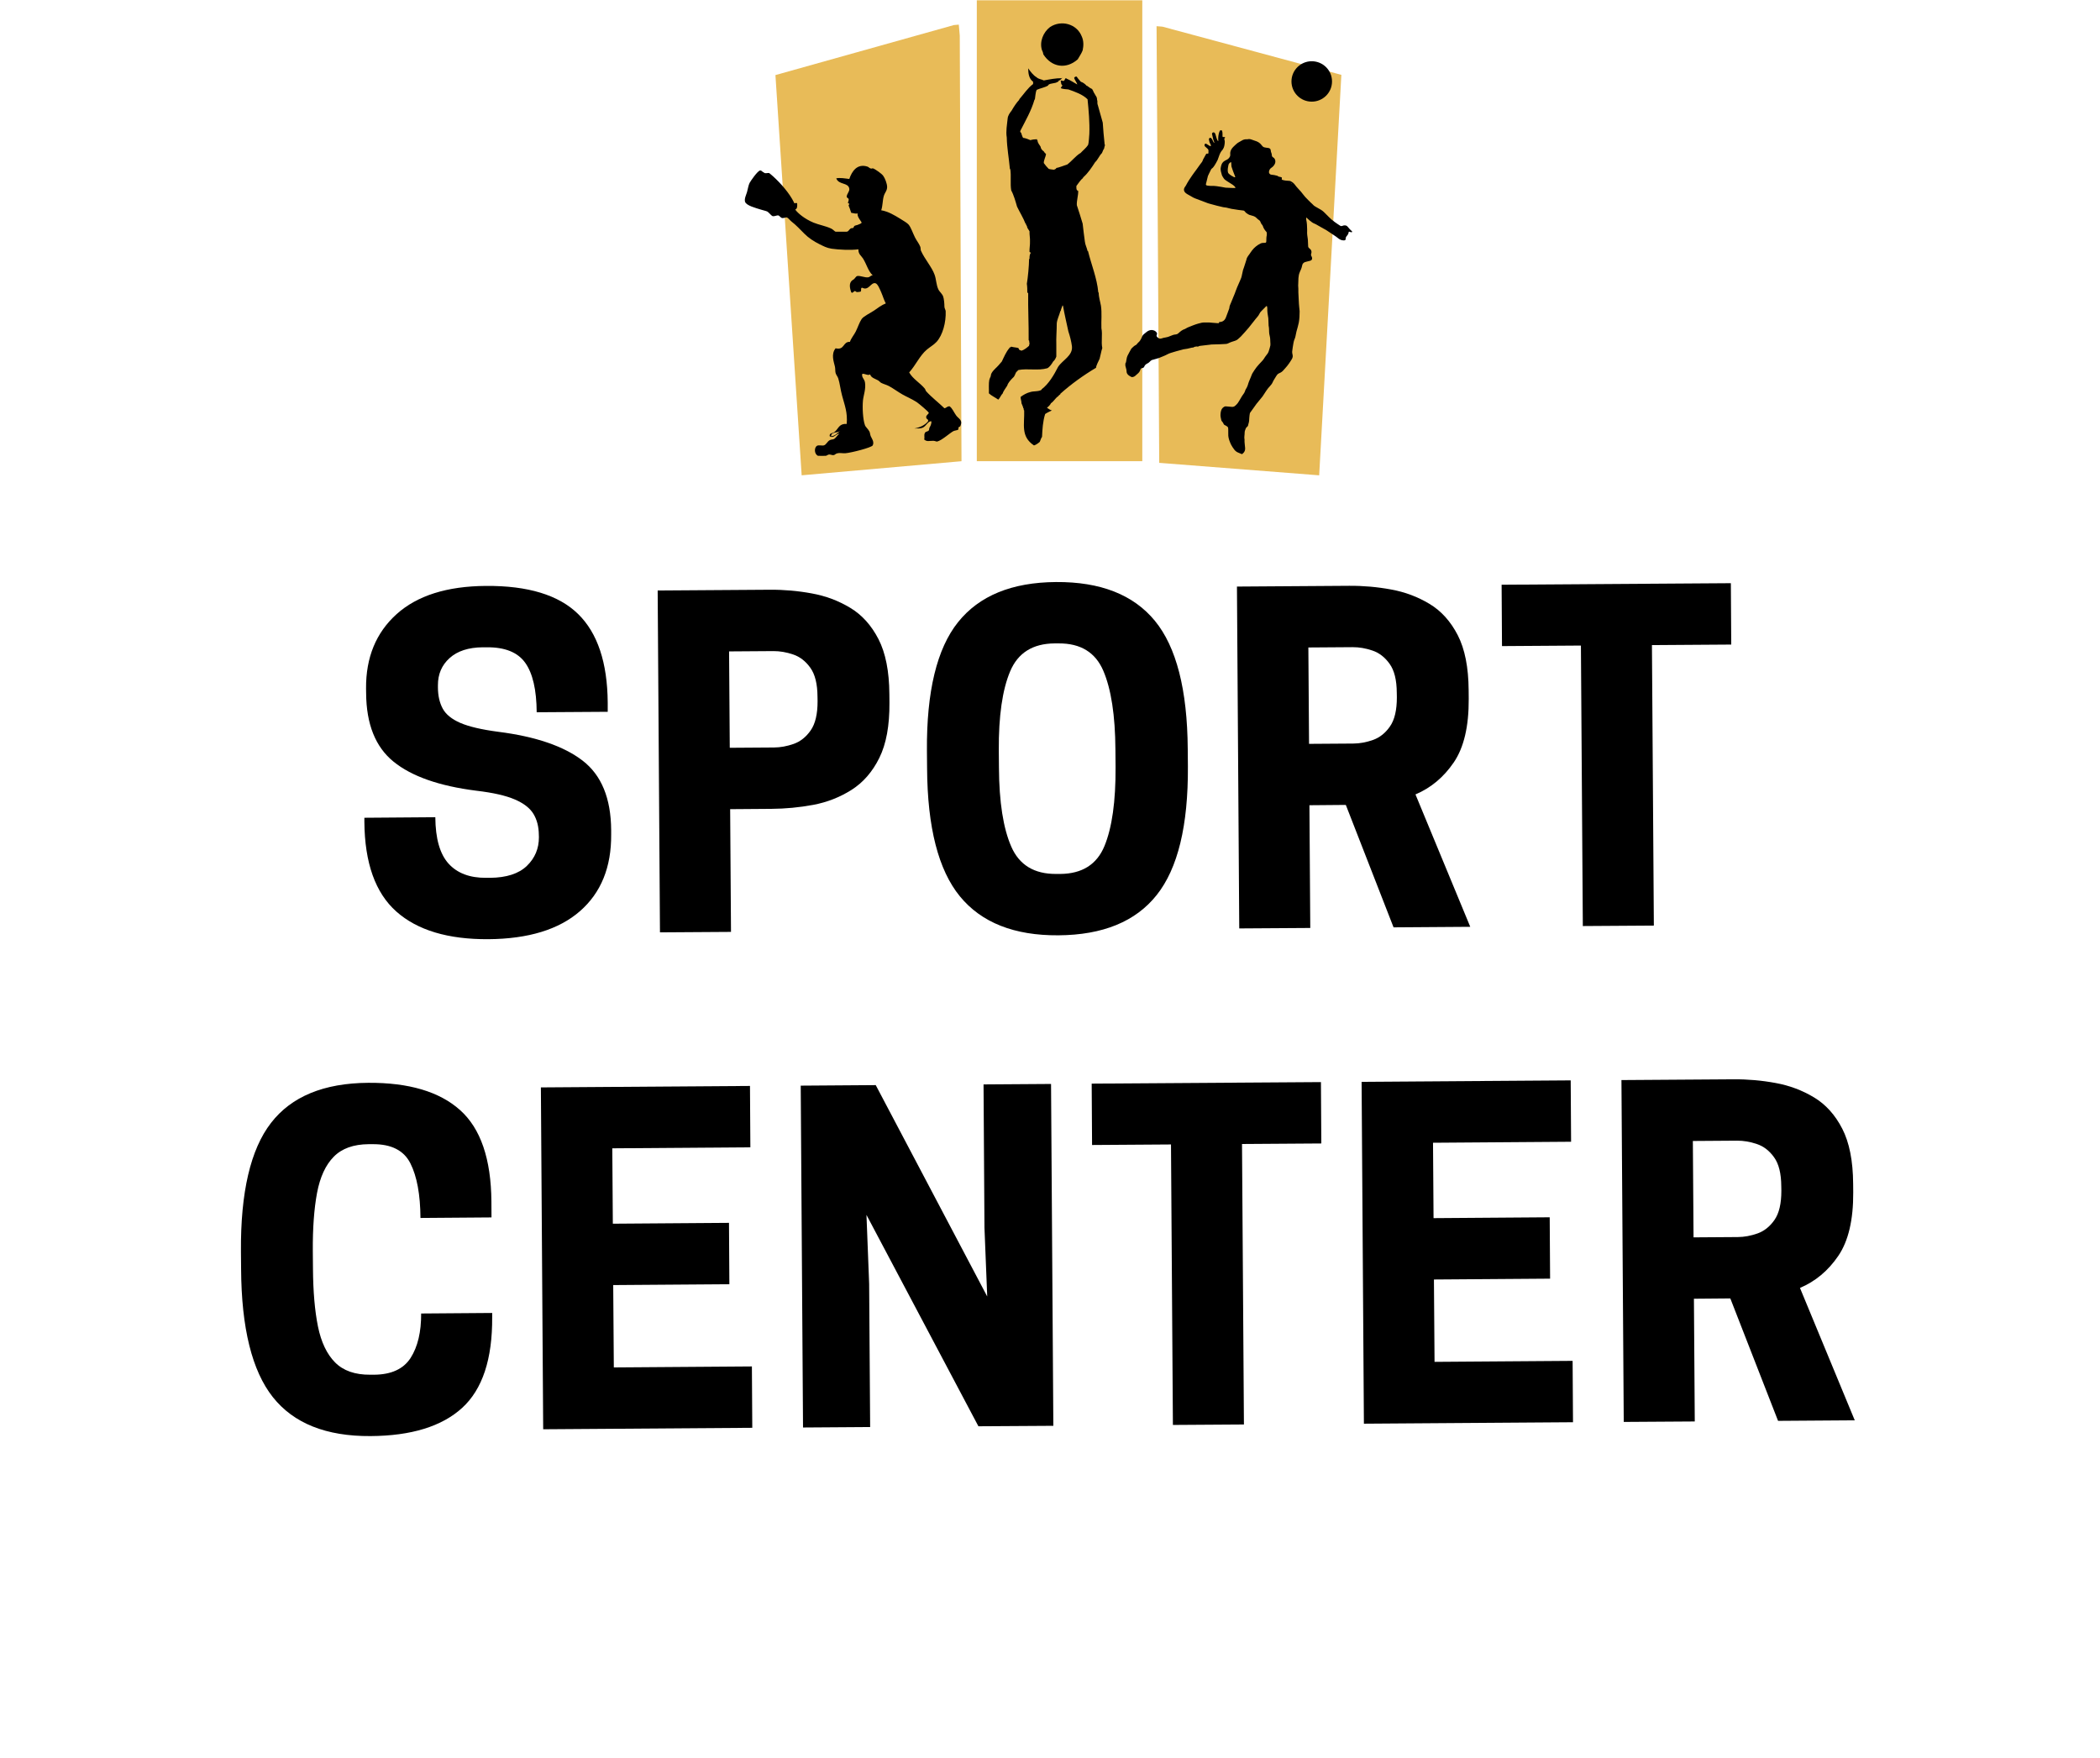 <?xml version="1.0" encoding="UTF-8"?>
<svg xmlns="http://www.w3.org/2000/svg" xmlns:xlink="http://www.w3.org/1999/xlink" width="571" zoomAndPan="magnify" viewBox="0 0 428.25 358.5" height="478" preserveAspectRatio="xMidYMid meet" version="1.0">
  <defs>
    <g></g>
    <clipPath id="5a7de3cc92">
      <path d="M 235 5 L 274 5 L 274 97 L 235 97 Z M 235 5 " clip-rule="nonzero"></path>
    </clipPath>
    <clipPath id="64d4dad0ec">
      <path d="M 228.941 93.812 L 235.863 4.988 L 276.172 8.133 L 269.246 96.957 Z M 228.941 93.812 " clip-rule="nonzero"></path>
    </clipPath>
    <clipPath id="696d8b6273">
      <path d="M 226.762 121.781 L 235.836 5.34 L 276.145 8.48 L 267.066 124.922 Z M 226.762 121.781 " clip-rule="nonzero"></path>
    </clipPath>
    <clipPath id="6693f9e71c">
      <path d="M 199.199 0.062 L 232.945 0.062 L 232.945 94.09 L 199.199 94.09 Z M 199.199 0.062 " clip-rule="nonzero"></path>
    </clipPath>
    <clipPath id="b389bfebf8">
      <path d="M 0.199 0.062 L 33.945 0.062 L 33.945 94.09 L 0.199 94.09 Z M 0.199 0.062 " clip-rule="nonzero"></path>
    </clipPath>
    <clipPath id="0cf2385efe">
      <rect x="0" width="34" y="0" height="95"></rect>
    </clipPath>
    <clipPath id="1c63a7beb2">
      <path d="M 229.492 26.445 L 275.773 26.445 L 275.773 92.598 L 229.492 92.598 Z M 229.492 26.445 " clip-rule="nonzero"></path>
    </clipPath>
    <clipPath id="8456fd6303">
      <path d="M 263 12.488 L 272 12.488 L 272 21 L 263 21 Z M 263 12.488 " clip-rule="nonzero"></path>
    </clipPath>
    <clipPath id="74bf5724ba">
      <path d="M 201.465 13 L 225.422 13 L 225.422 90.891 L 201.465 90.891 Z M 201.465 13 " clip-rule="nonzero"></path>
    </clipPath>
    <clipPath id="da5b196144">
      <path d="M 212 4.043 L 221 4.043 L 221 14 L 212 14 Z M 212 4.043 " clip-rule="nonzero"></path>
    </clipPath>
    <clipPath id="668c99c37e">
      <path d="M 155 4 L 204 4 L 204 97 L 155 97 Z M 155 4 " clip-rule="nonzero"></path>
    </clipPath>
    <clipPath id="e80707e7a9">
      <path d="M 163.047 96.973 L 155.223 8.223 L 195.496 4.672 L 203.32 93.422 Z M 163.047 96.973 " clip-rule="nonzero"></path>
    </clipPath>
    <clipPath id="f0b409738d">
      <path d="M 3 1 L 42 1 L 42 93 L 3 93 Z M 3 1 " clip-rule="nonzero"></path>
    </clipPath>
    <clipPath id="d03f6a1369">
      <path d="M 8.047 92.973 L 0.223 4.223 L 40.496 0.672 L 48.32 89.422 Z M 8.047 92.973 " clip-rule="nonzero"></path>
    </clipPath>
    <clipPath id="4cfe0c0dc8">
      <path d="M 50.992 117.348 L 40.738 1.004 L 0.465 4.555 L 10.719 120.898 Z M 50.992 117.348 " clip-rule="nonzero"></path>
    </clipPath>
    <clipPath id="0d97dfa705">
      <rect x="0" width="49" y="0" height="93"></rect>
    </clipPath>
    <clipPath id="1f7b58afb9">
      <path d="M 151 33.277 L 197 33.277 L 197 93 L 151 93 Z M 151 33.277 " clip-rule="nonzero"></path>
    </clipPath>
    <clipPath id="b98baf7d50">
      <rect x="0" width="343" y="0" height="200"></rect>
    </clipPath>
  </defs>
  <g clip-path="url(#5a7de3cc92)">
    <g clip-path="url(#64d4dad0ec)">
      <g clip-path="url(#696d8b6273)">
        <path fill="#e8bb58" d="M 236.57 122.531 L 235.855 5.113 L 273.543 15.266 L 267.91 116.949 Z M 236.57 122.531 " fill-opacity="1" fill-rule="nonzero"></path>
      </g>
    </g>
  </g>
  <g clip-path="url(#6693f9e71c)">
    <g transform="matrix(1, 0, 0, 1, 199, 0)">
      <g clip-path="url(#0cf2385efe)">
        <g clip-path="url(#b389bfebf8)">
          <path fill="#e8bb58" d="M 0.199 0.062 L 33.945 0.062 L 33.945 94.055 L 0.199 94.055 Z M 0.199 0.062 " fill-opacity="1" fill-rule="nonzero"></path>
        </g>
      </g>
    </g>
  </g>
  <g clip-path="url(#1c63a7beb2)">
    <path fill="#000000" d="M 275.457 46.938 C 275.359 46.852 275.266 46.75 275.176 46.648 C 275.059 46.52 274.938 46.383 274.832 46.242 C 274.617 45.957 274.32 45.934 274.004 45.98 C 273.906 45.996 273.809 46.043 273.715 46.078 C 273.57 46.133 273.434 46.121 273.301 46.035 C 272.496 45.512 271.695 44.98 271.023 44.285 C 270.672 43.918 270.312 43.555 269.941 43.207 C 269.77 43.047 269.574 42.902 269.375 42.781 C 268.996 42.551 268.609 42.336 268.223 42.121 C 268.035 42.016 267.871 41.891 267.734 41.723 C 267.629 41.594 267.484 41.492 267.363 41.375 C 266.961 40.973 266.543 40.586 266.164 40.164 C 265.855 39.824 265.602 39.441 265.305 39.094 C 264.902 38.621 264.445 38.203 264.086 37.695 C 263.859 37.371 263.547 37.133 263.195 36.953 C 263.109 36.906 263 36.887 262.902 36.883 C 262.434 36.871 261.973 36.82 261.52 36.691 C 261.414 36.66 261.367 36.602 261.387 36.484 C 261.438 36.176 261.434 36.176 261.133 36.102 C 261.078 36.086 261.02 36.07 260.961 36.062 C 260.824 36.043 260.695 36.02 260.59 35.91 C 260.547 35.867 260.473 35.848 260.406 35.832 C 260.039 35.738 259.668 35.645 259.281 35.629 C 259.004 35.621 258.75 35.344 258.777 35.066 C 258.812 34.711 258.965 34.406 259.27 34.215 C 259.586 34.02 259.801 33.758 259.969 33.43 C 260.172 33.023 260.129 32.375 259.621 32.09 C 259.426 31.98 259.363 31.82 259.359 31.605 C 259.359 31.465 259.324 31.316 259.266 31.188 C 259.203 31.047 259.164 30.91 259.152 30.754 C 259.129 30.383 258.992 30.238 258.637 30.172 C 258.535 30.152 258.434 30.152 258.332 30.137 C 258.148 30.105 257.961 30.086 257.781 30.035 C 257.684 30.008 257.586 29.938 257.508 29.867 C 257.414 29.785 257.336 29.68 257.258 29.578 C 256.914 29.113 256.438 28.852 255.895 28.699 C 255.746 28.656 255.602 28.602 255.461 28.547 C 255.133 28.426 254.809 28.293 254.445 28.395 C 254.375 28.418 254.293 28.41 254.219 28.406 C 253.836 28.375 253.5 28.5 253.18 28.699 C 253.012 28.801 252.84 28.891 252.672 28.988 C 252.539 29.066 252.402 29.137 252.289 29.234 C 252.008 29.48 251.723 29.727 251.465 29.996 C 251.09 30.387 250.836 30.84 250.883 31.41 C 250.891 31.496 250.891 31.582 250.883 31.664 C 250.879 31.73 250.871 31.805 250.844 31.863 C 250.711 32.164 250.508 32.41 250.207 32.562 C 250.07 32.633 249.926 32.691 249.797 32.77 C 249.676 32.844 249.555 32.926 249.449 33.023 C 249.125 33.336 249.031 33.75 248.949 34.168 C 248.844 34.703 249.047 35.191 249.172 35.688 C 249.219 35.883 249.375 36.055 249.469 36.242 C 249.574 36.449 249.723 36.605 249.91 36.727 C 249.996 36.781 250.078 36.848 250.16 36.902 C 250.578 37.168 250.996 37.426 251.406 37.699 C 251.633 37.848 251.824 38.035 251.969 38.289 C 251.91 38.312 251.883 38.332 251.852 38.332 C 251.656 38.332 251.461 38.34 251.27 38.332 C 250.836 38.316 250.402 38.297 249.973 38.277 C 249.922 38.273 249.871 38.266 249.82 38.254 C 249.543 38.203 249.27 38.145 248.992 38.102 C 248.379 38.012 247.77 37.887 247.145 37.918 C 246.863 37.934 246.586 37.887 246.305 37.867 C 246.246 37.859 246.188 37.844 246.129 37.828 C 245.977 37.777 245.875 37.727 245.93 37.512 C 246.066 36.965 246.199 36.414 246.336 35.867 C 246.348 35.828 246.379 35.793 246.398 35.754 C 246.434 35.68 246.461 35.598 246.5 35.523 C 246.664 35.188 246.824 34.852 246.992 34.523 C 247.023 34.465 247.078 34.414 247.133 34.375 C 247.391 34.195 247.551 33.926 247.719 33.68 C 247.941 33.352 248.109 32.988 248.301 32.641 C 248.32 32.602 248.332 32.559 248.348 32.52 C 248.445 32.242 248.535 31.961 248.645 31.688 C 248.801 31.281 248.98 30.887 249.293 30.574 C 249.336 30.531 249.355 30.473 249.391 30.426 C 249.66 30.031 249.715 29.574 249.758 29.117 C 249.777 28.926 249.766 28.723 249.715 28.539 C 249.645 28.281 249.621 28.289 249.824 28.102 C 249.832 28.094 249.832 28.07 249.836 28.035 C 249.711 27.867 249.508 27.996 249.332 27.934 C 249.281 27.75 249.301 27.555 249.309 27.363 C 249.32 27.082 249.277 26.82 249.152 26.574 C 249.051 26.574 248.949 26.574 248.844 26.574 C 248.781 26.68 248.688 26.781 248.652 26.898 C 248.473 27.461 248.387 28.039 248.441 28.629 C 248.445 28.672 248.438 28.719 248.434 28.766 C 248.418 28.77 248.402 28.773 248.383 28.781 C 248.34 28.703 248.293 28.633 248.254 28.555 C 248.059 28.191 248.004 27.781 247.867 27.398 C 247.836 27.305 247.797 27.207 247.734 27.129 C 247.645 27.02 247.52 26.961 247.371 27.012 C 247.234 27.059 247.141 27.191 247.172 27.359 C 247.242 27.734 247.328 28.102 247.426 28.469 C 247.477 28.66 247.562 28.836 247.625 29.02 C 247.641 29.059 247.633 29.105 247.637 29.148 C 247.555 29.105 247.504 29.051 247.469 28.984 C 247.375 28.805 247.293 28.617 247.191 28.441 C 247.137 28.34 247.066 28.238 246.977 28.164 C 246.824 28.039 246.641 28.098 246.562 28.281 C 246.535 28.348 246.523 28.434 246.539 28.5 C 246.602 28.801 246.66 29.102 246.828 29.367 C 246.879 29.449 246.922 29.551 246.938 29.648 C 246.957 29.777 246.863 29.848 246.746 29.785 C 246.555 29.68 246.367 29.559 246.184 29.445 C 246.125 29.41 246.07 29.363 246.008 29.336 C 245.824 29.246 245.672 29.328 245.637 29.531 C 245.613 29.664 245.648 29.781 245.75 29.875 C 245.934 30.043 246.113 30.207 246.297 30.371 C 246.406 30.469 246.453 30.586 246.441 30.734 C 246.43 30.859 246.434 30.988 246.438 31.113 C 246.445 31.309 246.41 31.352 246.207 31.336 C 246.094 31.324 246.004 31.332 245.945 31.441 C 245.746 31.805 245.539 32.168 245.34 32.531 C 245.309 32.59 245.297 32.656 245.273 32.719 C 245.234 32.812 245.203 32.91 245.148 32.992 C 245.012 33.188 244.859 33.367 244.719 33.559 C 244.457 33.926 244.199 34.293 243.934 34.656 C 243.797 34.852 243.648 35.035 243.508 35.227 C 243.363 35.426 243.223 35.625 243.082 35.828 C 242.887 36.113 242.688 36.398 242.504 36.691 C 242.301 37.016 242.098 37.336 241.926 37.676 C 241.852 37.82 241.777 37.953 241.676 38.082 C 241.367 38.488 241.348 38.922 241.723 39.297 C 241.859 39.43 242.031 39.539 242.195 39.637 C 242.578 39.863 242.961 40.078 243.348 40.293 C 243.449 40.352 243.559 40.398 243.672 40.441 C 244.402 40.719 245.133 40.992 245.867 41.27 C 246.074 41.348 246.277 41.438 246.488 41.496 C 247.051 41.656 247.617 41.809 248.188 41.957 C 248.605 42.066 249.027 42.168 249.449 42.254 C 249.668 42.301 249.891 42.297 250.105 42.344 C 250.445 42.414 250.781 42.527 251.121 42.59 C 251.594 42.68 252.074 42.746 252.555 42.812 C 252.883 42.859 253.211 42.887 253.539 42.934 C 253.703 42.953 253.82 43.043 253.906 43.184 C 253.953 43.262 254.016 43.336 254.086 43.391 C 254.227 43.5 254.375 43.602 254.527 43.695 C 254.633 43.758 254.746 43.816 254.863 43.852 C 255.113 43.93 255.375 43.984 255.625 44.066 C 255.859 44.145 256.066 44.266 256.242 44.453 C 256.395 44.621 256.574 44.77 256.762 44.895 C 256.891 44.98 256.984 45.07 257.027 45.219 C 257.102 45.477 257.234 45.699 257.418 45.895 C 257.461 45.938 257.496 45.988 257.512 46.043 C 257.648 46.52 257.914 46.922 258.246 47.281 C 258.285 47.32 258.32 47.383 258.324 47.434 C 258.336 47.629 258.371 47.832 258.324 48.016 C 258.234 48.383 258.246 48.754 258.238 49.129 C 258.227 49.488 258.184 49.531 257.812 49.527 C 257.555 49.523 257.305 49.543 257.066 49.656 C 256.367 50 255.781 50.48 255.309 51.094 C 255.109 51.348 254.949 51.629 254.758 51.887 C 254.488 52.242 254.219 52.59 254.16 53.047 C 254.152 53.098 254.125 53.145 254.109 53.191 C 254.02 53.465 253.938 53.738 253.848 54.012 C 253.785 54.215 253.723 54.414 253.652 54.613 C 253.602 54.754 253.539 54.895 253.496 55.039 C 253.453 55.184 253.43 55.336 253.398 55.48 C 253.363 55.641 253.328 55.797 253.293 55.953 C 253.238 56.191 253.203 56.438 253.117 56.664 C 252.961 57.078 252.77 57.477 252.598 57.879 C 252.398 58.355 252.168 58.824 252.008 59.312 C 251.75 60.105 251.367 60.848 251.082 61.629 C 250.938 62.023 250.699 62.391 250.695 62.832 C 250.695 62.879 250.668 62.926 250.652 62.977 C 250.543 63.27 250.434 63.566 250.328 63.859 C 250.215 64.168 250.109 64.484 249.98 64.785 C 249.746 65.344 249.332 65.66 248.707 65.672 C 248.668 65.676 248.629 65.695 248.594 65.707 C 248.59 65.777 248.586 65.832 248.586 65.906 C 248.457 65.906 248.34 65.91 248.223 65.902 C 248.086 65.898 247.953 65.883 247.816 65.871 C 247.562 65.852 247.309 65.828 247.055 65.809 C 246.93 65.797 246.801 65.773 246.676 65.773 C 246.258 65.77 245.84 65.77 245.426 65.773 C 245.316 65.773 245.203 65.785 245.098 65.809 C 244.863 65.859 244.633 65.914 244.406 65.98 C 244.047 66.09 243.684 66.188 243.34 66.336 C 242.797 66.57 242.215 66.727 241.715 67.059 C 241.688 67.078 241.656 67.09 241.621 67.102 C 241.094 67.266 240.684 67.613 240.293 67.977 C 240.133 68.121 239.973 68.191 239.773 68.207 C 239.395 68.23 239.039 68.355 238.699 68.512 C 238.383 68.66 238.059 68.77 237.707 68.82 C 237.441 68.859 237.168 68.914 236.914 69.008 C 236.418 69.195 236.129 68.902 235.891 68.617 C 235.844 68.559 235.855 68.441 235.867 68.352 C 235.875 68.289 235.934 68.23 235.941 68.164 C 235.949 68.078 235.961 67.973 235.922 67.898 C 235.645 67.414 235.074 67.25 234.656 67.316 C 234.328 67.371 234.027 67.52 233.77 67.742 C 233.664 67.836 233.555 67.934 233.434 68.016 C 233.156 68.203 232.961 68.461 232.852 68.77 C 232.766 69 232.652 69.211 232.516 69.418 C 232.402 69.586 232.281 69.746 232.113 69.871 C 232.016 69.945 231.949 70.062 231.863 70.152 C 231.801 70.223 231.746 70.309 231.668 70.344 C 231.305 70.496 231.051 70.789 230.77 71.043 C 230.738 71.07 230.711 71.105 230.691 71.145 C 230.434 71.613 230.168 72.074 229.93 72.555 C 229.832 72.746 229.793 72.969 229.746 73.184 C 229.695 73.414 229.672 73.652 229.621 73.879 C 229.602 73.965 229.539 74.039 229.492 74.121 C 229.492 74.273 229.492 74.426 229.492 74.578 C 229.555 74.816 229.625 75.051 229.676 75.289 C 229.711 75.438 229.738 75.59 229.738 75.742 C 229.738 76.098 229.93 76.352 230.184 76.555 C 230.355 76.691 230.555 76.793 230.754 76.891 C 230.902 76.965 231.336 76.816 231.48 76.672 C 231.625 76.531 231.773 76.391 231.934 76.27 C 232.238 76.043 232.445 75.75 232.562 75.395 C 232.621 75.207 232.703 75.082 232.922 75.066 C 233.121 75.055 233.281 74.941 233.355 74.754 C 233.473 74.445 233.703 74.262 233.988 74.125 C 234.191 74.031 234.359 73.891 234.508 73.727 C 234.699 73.52 234.922 73.375 235.207 73.344 C 235.273 73.336 235.34 73.305 235.402 73.285 C 235.648 73.215 235.891 73.148 236.137 73.074 C 236.258 73.035 236.379 72.992 236.496 72.945 C 237.02 72.723 237.562 72.535 238.059 72.262 C 238.477 72.031 238.926 71.926 239.371 71.785 C 239.75 71.66 240.137 71.57 240.523 71.461 C 240.793 71.387 241.059 71.301 241.332 71.242 C 241.598 71.184 241.871 71.168 242.137 71.117 C 242.438 71.059 242.73 70.973 243.027 70.906 C 243.133 70.883 243.242 70.871 243.348 70.867 C 243.41 70.863 243.469 70.883 243.469 70.785 C 243.469 70.77 243.539 70.746 243.578 70.742 C 243.793 70.723 244 70.609 244.23 70.688 C 244.27 70.703 244.336 70.688 244.375 70.66 C 244.551 70.539 244.758 70.531 244.957 70.508 C 245.574 70.434 246.188 70.363 246.805 70.289 C 246.879 70.281 246.957 70.262 247.031 70.258 C 247.652 70.238 248.27 70.223 248.891 70.203 C 249.266 70.188 249.637 70.18 250.012 70.145 C 250.168 70.133 250.336 70.09 250.473 70.016 C 250.93 69.781 251.418 69.633 251.906 69.484 C 252.156 69.406 252.363 69.27 252.547 69.086 C 252.711 68.922 252.898 68.785 253.055 68.621 C 253.336 68.328 253.605 68.023 253.875 67.719 C 254.137 67.43 254.398 67.141 254.645 66.836 C 255 66.406 255.336 65.961 255.684 65.523 C 255.922 65.223 256.148 64.918 256.406 64.633 C 256.582 64.434 256.73 64.223 256.84 63.98 C 256.93 63.777 257.062 63.605 257.223 63.449 C 257.535 63.145 257.832 62.832 258.141 62.527 C 258.191 62.473 258.254 62.434 258.328 62.379 C 258.422 62.559 258.441 62.723 258.438 62.891 C 258.426 63.52 258.504 64.141 258.625 64.758 C 258.633 64.809 258.641 64.859 258.645 64.91 C 258.664 65.348 258.68 65.789 258.699 66.227 C 258.703 66.297 258.695 66.367 258.707 66.43 C 258.805 66.855 258.793 67.289 258.809 67.723 C 258.816 67.965 258.859 68.211 258.918 68.449 C 259.031 68.887 259.055 69.336 259.055 69.785 C 259.059 70.004 259.105 70.23 259.066 70.438 C 258.996 70.801 258.871 71.156 258.766 71.516 C 258.742 71.594 258.723 71.676 258.688 71.754 C 258.641 71.863 258.594 71.973 258.527 72.07 C 258.281 72.414 257.996 72.734 257.789 73.102 C 257.652 73.348 257.465 73.527 257.285 73.727 C 256.941 74.102 256.578 74.461 256.266 74.859 C 255.945 75.27 255.672 75.707 255.398 76.145 C 255.289 76.324 255.234 76.535 255.152 76.73 C 255 77.098 254.848 77.465 254.695 77.832 C 254.648 77.941 254.602 78.051 254.574 78.168 C 254.465 78.598 254.309 79.004 254.059 79.371 C 253.973 79.496 253.934 79.652 253.887 79.797 C 253.805 80.043 253.664 80.246 253.508 80.453 C 253.332 80.68 253.191 80.934 253.043 81.18 C 252.836 81.52 252.652 81.875 252.422 82.199 C 252.266 82.418 252.059 82.602 251.855 82.781 C 251.598 83.02 251.281 82.992 250.961 82.957 C 250.641 82.922 250.32 82.898 249.996 82.875 C 249.801 82.859 249.648 82.941 249.488 83.062 C 249.031 83.414 248.941 83.914 248.898 84.438 C 248.859 84.863 248.957 85.281 249.059 85.691 C 249.082 85.785 249.141 85.883 249.211 85.953 C 249.363 86.109 249.469 86.289 249.547 86.488 C 249.59 86.598 249.668 86.652 249.777 86.699 C 249.961 86.781 250.137 86.887 250.297 87.008 C 250.461 87.133 250.469 87.332 250.473 87.52 C 250.48 87.832 250.488 88.148 250.477 88.461 C 250.445 89.059 250.602 89.621 250.824 90.168 C 250.961 90.504 251.109 90.844 251.316 91.141 C 251.574 91.52 251.82 91.934 252.234 92.176 C 252.438 92.293 252.672 92.367 252.887 92.461 C 252.988 92.504 253.086 92.555 253.188 92.598 C 253.238 92.598 253.289 92.598 253.34 92.598 C 253.379 92.559 253.414 92.508 253.461 92.473 C 253.809 92.191 253.945 91.809 253.918 91.391 C 253.883 90.809 253.762 90.23 253.797 89.645 C 253.797 89.633 253.793 89.625 253.793 89.617 C 253.688 89.152 253.832 88.691 253.82 88.227 C 253.816 88.078 253.855 87.922 253.902 87.777 C 253.988 87.512 254.074 87.227 254.305 87.059 C 254.445 86.953 254.52 86.855 254.531 86.691 C 254.535 86.617 254.559 86.539 254.586 86.469 C 254.738 86.039 254.758 85.59 254.773 85.141 C 254.785 84.855 254.84 84.57 254.883 84.289 C 254.891 84.238 254.922 84.195 254.949 84.152 C 255.223 83.773 255.492 83.395 255.766 83.016 C 255.918 82.801 256.062 82.578 256.223 82.375 C 256.621 81.879 257.027 81.391 257.43 80.898 C 257.465 80.859 257.492 80.816 257.52 80.773 C 257.762 80.406 257.992 80.031 258.246 79.668 C 258.48 79.34 258.711 79.004 259.004 78.719 C 259.246 78.48 259.438 78.199 259.57 77.879 C 259.637 77.715 259.738 77.562 259.824 77.41 C 259.879 77.312 259.941 77.223 259.996 77.129 C 260.137 76.906 260.262 76.676 260.418 76.465 C 260.539 76.301 260.699 76.176 260.898 76.102 C 261.203 75.984 261.469 75.797 261.688 75.551 C 261.828 75.395 261.965 75.234 262.109 75.078 C 262.629 74.512 263.059 73.887 263.449 73.227 C 263.633 72.914 263.668 72.621 263.582 72.285 C 263.531 72.09 263.488 71.879 263.512 71.684 C 263.578 71.102 263.672 70.523 263.773 69.949 C 263.824 69.676 263.887 69.395 264.004 69.145 C 264.152 68.828 264.203 68.5 264.27 68.168 C 264.309 67.977 264.344 67.785 264.391 67.598 C 264.547 67 264.746 66.41 264.859 65.805 C 264.996 65.047 265.031 64.273 265.031 63.5 C 265.031 63.457 265.027 63.414 265.023 63.375 C 264.977 62.895 264.914 62.414 264.887 61.934 C 264.84 61.172 264.816 60.41 264.773 59.648 C 264.758 59.402 264.758 59.164 264.77 58.918 C 264.781 58.699 264.73 58.477 264.734 58.258 C 264.742 57.742 264.754 57.227 264.789 56.711 C 264.816 56.289 264.895 55.879 265.066 55.48 C 265.254 55.055 265.465 54.637 265.539 54.168 C 265.609 53.723 265.895 53.477 266.34 53.391 C 266.621 53.336 266.902 53.254 267.18 53.18 C 267.469 53.105 267.629 52.887 267.574 52.59 C 267.547 52.453 267.484 52.316 267.414 52.195 C 267.355 52.094 267.328 52.004 267.363 51.887 C 267.547 51.293 267.457 50.984 266.969 50.602 C 266.836 50.5 266.773 50.375 266.77 50.211 C 266.754 49.789 266.734 49.363 266.715 48.941 C 266.711 48.867 266.703 48.789 266.691 48.715 C 266.609 48.188 266.527 47.66 266.562 47.121 C 266.57 46.996 266.566 46.867 266.562 46.738 C 266.555 46.094 266.523 45.453 266.383 44.82 C 266.348 44.668 266.336 44.512 266.391 44.352 C 266.625 44.566 266.836 44.773 267.062 44.957 C 267.387 45.219 267.707 45.484 268.109 45.629 C 268.285 45.691 268.445 45.797 268.605 45.887 C 269.031 46.125 269.449 46.363 269.871 46.602 C 270.059 46.703 270.25 46.797 270.43 46.91 C 270.922 47.23 271.398 47.566 271.895 47.879 C 272.262 48.109 272.613 48.363 272.953 48.637 C 273.254 48.875 273.609 49.023 274.008 49.027 C 274.336 49.031 274.422 48.953 274.426 48.629 C 274.43 48.457 274.48 48.316 274.594 48.191 C 274.828 47.93 275.031 47.648 275.039 47.277 C 275.195 47.215 275.316 47.297 275.441 47.344 C 275.562 47.387 275.668 47.395 275.77 47.266 C 275.691 47.129 275.57 47.039 275.457 46.938 Z M 251.848 36.148 C 251.801 36.18 251.691 36.137 251.617 36.102 C 251.242 35.926 250.887 35.707 250.586 35.414 C 250.449 35.277 250.391 35.125 250.379 34.938 C 250.344 34.5 250.426 34.074 250.512 33.652 C 250.566 33.371 250.77 33.195 251.039 33.035 C 251.062 33.133 251.086 33.195 251.09 33.258 C 251.102 33.461 251.109 33.664 251.121 33.863 C 251.125 33.914 251.133 33.965 251.148 34.012 C 251.254 34.316 251.352 34.625 251.461 34.926 C 251.582 35.25 251.711 35.574 251.84 35.898 C 251.871 35.98 251.949 36.082 251.848 36.148 Z M 263.395 37.438 C 263.352 37.43 263.309 37.418 263.27 37.41 C 263.27 37.395 263.273 37.379 263.277 37.363 C 263.32 37.371 263.363 37.379 263.402 37.391 C 263.402 37.406 263.398 37.422 263.395 37.438 " fill-opacity="1" fill-rule="nonzero"></path>
  </g>
  <g clip-path="url(#8456fd6303)">
    <path fill="#000000" d="M 263.367 16.609 C 263.367 18.887 265.219 20.73 267.5 20.73 C 269.785 20.73 271.637 18.887 271.637 16.609 C 271.637 14.336 269.785 12.488 267.5 12.488 C 265.219 12.488 263.367 14.336 263.367 16.609 " fill-opacity="1" fill-rule="nonzero"></path>
  </g>
  <path fill="#000000" d="M 216.598 15.855 L 216.504 15.949 L 216.598 15.949 Z M 216.598 15.855 " fill-opacity="1" fill-rule="nonzero"></path>
  <g clip-path="url(#74bf5724ba)">
    <path fill="#000000" d="M 225.246 29.223 C 225.109 27.891 224.957 26.348 224.883 25.012 C 224.559 23.848 224.191 22.609 223.879 21.441 C 223.762 21.203 223.789 20.875 223.789 20.617 C 223.758 20.504 223.676 20.188 223.699 20.066 C 223.68 19.762 223.355 19.434 223.242 19.152 C 223.035 18.91 222.895 18.375 222.695 18.145 C 222.359 18 221.98 17.734 221.695 17.504 L 221.605 17.504 C 221.324 17.16 220.855 16.801 220.422 16.68 C 220.164 16.383 219.797 16.012 219.602 15.672 L 219.418 15.582 L 219.328 15.672 L 219.238 15.672 L 219.055 15.855 C 219.148 16.344 219.582 16.77 219.691 17.23 C 219 16.852 218.223 16.328 217.508 16.039 L 217.414 15.949 L 217.324 15.949 C 217.184 16.047 217.102 16.398 216.961 16.496 C 216.77 16.539 216.504 16.414 216.324 16.406 C 216.281 16.641 216.434 16.906 216.414 17.137 C 216.488 17.188 216.637 17.43 216.688 17.504 L 216.598 17.504 C 216.523 17.609 216.367 17.848 216.324 17.961 C 216.641 18.18 217.5 18.191 217.871 18.238 C 219.188 18.699 220.781 19.242 221.785 20.25 C 222.012 22.566 222.234 24.945 222.148 27.301 C 222.074 27.934 222.082 29.004 221.875 29.59 C 221.5 30.164 220.789 30.73 220.328 31.238 L 220.238 31.238 L 220.238 31.328 L 220.148 31.328 C 219.316 31.891 218.477 32.918 217.688 33.527 C 217.367 33.633 215.723 34.254 215.414 34.258 L 215.32 34.441 L 215.047 34.535 L 215.047 34.625 C 214.793 34.602 214.098 34.531 213.863 34.441 C 213.543 34.121 213.113 33.633 212.863 33.254 C 212.82 32.703 213.254 31.969 213.32 31.422 C 213.211 31.312 212.895 31.023 212.863 30.871 C 212.559 30.684 212.238 30.336 212.227 29.957 C 212.016 29.559 211.594 29.156 211.59 28.676 L 211.496 28.582 C 211.496 28.539 211.496 28.445 211.496 28.398 C 211.074 28.391 210.531 28.453 210.133 28.582 C 209.898 28.469 208.945 28.102 208.676 28.125 C 208.473 27.984 208.312 27.242 208.219 27.027 L 208.129 27.027 L 208.039 26.75 C 209.086 24.691 210.328 22.562 210.953 20.344 L 211.043 20.25 C 211.145 19.68 211.152 18.863 211.406 18.328 C 212.086 17.996 213.152 17.84 213.773 17.414 L 213.773 17.32 C 214.258 16.895 215.203 17.082 215.688 16.68 L 215.777 16.68 L 215.957 16.406 L 216.051 16.406 C 216.176 16.27 216.395 16.199 216.504 16.039 L 216.504 15.949 C 215.324 15.93 214.012 16.191 212.863 16.406 C 212.438 16.168 211.742 16.133 211.406 15.766 C 210.688 15.355 210.133 14.582 209.676 13.934 C 209.695 14.953 209.801 16.023 210.68 16.68 C 210.68 16.812 210.68 17.008 210.68 17.137 C 209.566 17.953 208.766 19.227 207.855 20.25 L 207.855 20.344 C 207.289 20.945 206.723 21.812 206.309 22.539 C 205.938 23.016 205.531 23.562 205.488 24.188 C 205.363 25.426 205.094 26.793 205.309 28.035 C 205.344 30.18 205.762 32.305 205.945 34.441 L 206.035 34.535 C 206.238 35.957 205.984 37.492 206.219 38.836 C 206.738 39.766 207.105 41.109 207.402 42.133 C 207.922 43.227 208.703 44.48 209.129 45.613 L 209.223 45.613 L 209.223 45.797 C 209.336 45.883 209.5 46.297 209.496 46.438 L 209.949 47.168 C 209.914 47.848 210.086 48.598 210.043 49.273 C 210.078 49.953 209.906 50.703 209.949 51.383 L 210.223 51.562 C 209.961 51.84 209.934 52.391 209.949 52.754 L 209.859 52.848 C 209.844 54.23 209.629 56.539 209.402 57.883 C 209.484 58.355 209.512 59.23 209.496 59.715 L 209.676 59.715 C 209.625 62.938 209.809 66.191 209.77 69.418 L 209.859 69.418 L 209.949 70.152 C 209.891 70.238 209.836 70.41 209.859 70.516 C 209.453 70.891 208.844 71.371 208.312 71.523 L 207.855 71.34 L 207.676 70.977 C 207.254 70.848 206.637 70.836 206.219 70.699 C 206.141 70.789 205.977 70.902 205.852 70.883 L 205.852 70.977 C 205.176 71.75 204.746 72.797 204.305 73.723 C 203.891 74.23 203.336 74.852 202.848 75.277 L 202.848 75.371 L 202.758 75.371 C 202.516 75.625 202.266 75.957 202.121 76.285 C 202.062 76.508 202.039 76.953 201.848 77.109 L 201.848 77.293 L 201.758 77.383 C 201.582 78.27 201.695 79.32 201.664 80.223 C 202.156 80.695 203.035 81.105 203.578 81.504 C 203.93 81.176 204.133 80.551 204.488 80.223 C 204.582 79.785 205.168 79.055 205.398 78.664 C 205.574 78.043 206.137 77.465 206.582 77.016 C 206.91 76.785 207.027 76.25 207.219 75.918 C 207.355 75.781 207.535 75.602 207.676 75.461 C 209.562 75.094 211.703 75.645 213.594 75.094 C 214.078 74.836 214.508 74.191 214.773 73.723 C 215.043 73.543 215.32 73.012 215.414 72.715 C 215.414 71.949 215.414 71.098 215.414 70.332 C 215.359 68.91 215.508 67.359 215.504 65.938 C 215.566 65.156 216.043 64.223 216.23 63.469 L 216.324 63.375 C 216.328 63.125 216.613 62.52 216.688 62.277 L 216.777 62.367 C 217.074 64.105 217.516 65.902 217.871 67.586 C 218.195 68.562 218.461 69.574 218.598 70.609 C 218.816 72.539 216.688 73.422 215.777 74.82 C 214.941 76.461 213.879 78.293 212.41 79.398 L 212.41 79.488 C 211.805 79.895 210.809 79.73 210.133 79.949 C 209.438 80.109 208.688 80.516 208.129 80.953 C 208.109 81.32 208.328 81.859 208.312 82.234 C 208.395 82.508 208.652 82.961 208.676 83.242 L 208.766 83.336 L 208.766 83.609 L 208.859 83.703 C 208.953 86.543 208.086 88.996 210.859 90.844 C 211.266 90.73 211.734 90.387 212.043 90.109 C 212.18 89.844 212.293 89.32 212.5 89.102 C 212.57 87.59 212.668 85.891 213.137 84.434 C 213.5 84.168 214.105 83.91 214.504 83.703 C 214.188 83.645 213.762 83.336 213.5 83.152 C 213.762 82.969 214.207 82.543 214.32 82.234 C 214.805 81.934 215.234 81.227 215.688 80.863 L 215.777 80.863 C 215.797 80.703 216.117 80.488 216.23 80.406 L 216.23 80.312 C 218.418 78.344 220.969 76.516 223.516 75.004 C 223.539 74.512 224.051 73.609 224.242 73.172 C 224.434 72.508 224.562 71.637 224.789 70.977 C 224.516 69.684 224.879 68.242 224.609 66.945 C 224.551 65.457 224.734 63.84 224.516 62.367 C 224.387 61.602 224.047 60.531 224.062 59.715 L 223.973 59.621 C 223.715 56.734 222.555 53.977 221.875 51.199 L 221.785 51.199 C 221.672 50.598 221.293 49.895 221.238 49.273 C 221.086 48.082 220.902 46.812 220.785 45.613 C 220.445 44.414 219.984 43.047 219.602 41.859 C 219.523 40.977 219.918 39.812 219.875 38.93 C 219.422 38.809 219.512 38.281 219.508 37.922 C 219.906 37.406 220.348 36.691 220.875 36.273 L 220.875 36.184 C 221.863 35.344 222.629 34.16 223.332 33.07 C 223.848 32.629 224.211 31.688 224.699 31.238 C 224.824 31.051 224.98 30.473 225.152 30.324 C 225.184 30.145 225.266 29.754 225.336 29.59 C 225.273 29.504 225.223 29.328 225.246 29.223 Z M 225.246 29.223 " fill-opacity="1" fill-rule="nonzero"></path>
  </g>
  <g clip-path="url(#da5b196144)">
    <path fill="#000000" d="M 212.5 10.27 C 212.625 10.457 212.75 10.871 212.773 11.094 C 214.453 13.711 217.398 14.199 219.781 12.102 C 220.105 11.512 220.547 10.91 220.785 10.27 C 220.988 9.352 221.008 8.309 220.602 7.434 C 219.594 4.852 216.414 4.012 214.137 5.512 C 212.738 6.578 211.93 8.535 212.5 10.27 Z M 212.5 10.27 " fill-opacity="1" fill-rule="nonzero"></path>
  </g>
  <g clip-path="url(#668c99c37e)">
    <g clip-path="url(#e80707e7a9)">
      <g transform="matrix(1, 0, 0, 1, 155, 4)">
        <g clip-path="url(#0d97dfa705)">
          <g clip-path="url(#f0b409738d)">
            <g clip-path="url(#d03f6a1369)">
              <g clip-path="url(#4cfe0c0dc8)">
                <path fill="#e8bb58" d="M 41.191 118.195 L 40.715 0.777 L 3.133 11.312 L 9.793 112.934 Z M 41.191 118.195 " fill-opacity="1" fill-rule="nonzero"></path>
              </g>
            </g>
          </g>
        </g>
      </g>
    </g>
  </g>
  <g clip-path="url(#1f7b58afb9)">
    <path fill="#000000" d="M 169.203 88.969 C 169.078 88.242 169.844 88.422 170.262 88.039 C 171.008 87.383 171.117 86.363 172.668 86.453 C 172.867 84.121 172.266 82.699 171.738 80.73 C 171.391 79.473 171.266 78.141 170.938 77.156 C 170.809 76.773 170.5 76.445 170.406 76.082 C 170.297 75.715 170.371 75.207 170.262 74.75 C 170.043 73.801 169.422 72.215 170.406 71.031 C 172.266 71.484 171.848 69.645 173.324 69.719 C 173.578 68.953 174.145 68.352 174.527 67.586 C 174.965 66.691 175.238 65.781 175.711 65.07 C 176.113 64.484 177.555 63.812 178.246 63.336 C 179.051 62.789 179.742 62.223 180.637 61.879 C 180.289 61.258 180.051 60.402 179.707 59.617 C 179.434 59.016 178.996 57.848 178.504 57.758 C 177.574 57.559 177.152 59.363 175.859 58.688 C 175.383 58.613 175.785 59.398 175.457 59.488 C 174.984 59.543 174.691 59.691 174.398 59.344 C 174.035 59.379 173.891 59.91 173.598 59.617 C 173.234 58.633 173.16 57.738 173.727 57.23 C 173.852 57.102 173.98 57.082 174.125 56.957 C 174.309 56.809 174.602 56.336 174.781 56.301 C 175.367 56.152 176.367 56.664 177.043 56.555 C 177.465 56.5 177.555 56.137 177.973 56.152 C 177.027 55.277 176.754 53.93 175.984 52.707 C 175.641 52.16 175.02 51.852 175.055 50.848 C 173.508 51.051 171.137 50.941 169.605 50.723 C 168.547 50.559 167.965 50.211 167.09 49.789 C 165.922 49.207 164.883 48.516 164.027 47.656 C 163.188 46.82 162.422 45.961 161.363 45.141 C 161.074 44.906 160.727 44.43 160.453 44.34 C 160.309 44.285 159.797 44.523 159.504 44.469 C 159.195 44.414 158.957 43.977 158.723 43.938 C 158.34 43.883 157.902 44.195 157.52 44.066 C 157.301 43.992 156.77 43.301 156.461 43.137 C 156.168 42.992 155.551 42.883 155.129 42.734 C 154.238 42.445 152.195 41.953 151.938 41.148 C 151.758 40.531 152.156 39.781 152.34 39.164 C 152.559 38.379 152.613 37.812 152.867 37.301 C 153.031 36.973 154.473 34.859 155.004 34.77 C 155.238 34.73 155.332 34.914 155.531 35.043 C 155.621 35.078 155.934 35.297 155.934 35.297 C 156.223 35.387 156.699 35.223 156.863 35.297 C 156.988 35.371 157.426 35.77 157.664 35.973 C 159.141 37.301 161.02 39.418 161.91 41.277 C 161.84 41.66 162.621 41.188 162.566 41.551 C 162.605 42.117 162.566 42.609 162.168 42.734 C 162.676 43.465 164.082 44.648 165.887 45.398 C 166.926 45.836 168.328 46.07 169.477 46.602 C 169.859 46.766 170.227 47.219 170.406 47.258 C 170.316 47.238 172.594 47.273 172.668 47.258 C 173.105 47.164 173.07 46.891 173.469 46.602 C 173.617 46.492 173.836 46.562 174 46.473 C 174.109 46.398 174.145 46.125 174.254 46.07 C 174.508 45.926 174.766 45.945 175.055 45.797 C 175.184 45.742 175.656 45.598 175.711 45.398 C 175.75 45.289 174.637 44.066 174.93 43.539 C 174.363 43.629 174.055 43.445 173.598 43.41 C 173.488 43.172 173.434 42.898 173.324 42.609 C 173.25 42.371 173.125 42.152 173.07 41.953 C 173.016 41.75 173.25 41.695 173.195 41.551 C 173.195 41.531 172.922 41.422 172.922 41.422 C 172.922 41.203 173.125 40.859 173.07 40.621 C 172.996 40.348 172.648 40.367 172.668 40.094 C 172.688 39.527 173.289 39.035 173.195 38.488 C 172.996 37.156 171.047 37.758 170.535 36.371 C 171.281 36.207 172.34 36.391 173.195 36.5 C 173.727 34.949 174.781 33.293 176.918 33.984 C 177.117 34.039 177.336 34.332 177.59 34.367 C 177.863 34.441 177.848 34.258 178.121 34.367 C 178.613 34.605 179.777 35.387 180.105 35.844 C 180.488 36.355 180.891 37.449 180.91 38.086 C 180.926 38.891 180.453 39.234 180.234 39.965 C 179.961 40.895 180.035 41.898 179.707 42.883 C 181.164 43.137 182.387 43.883 183.551 44.594 C 184.207 45.016 184.973 45.434 185.285 45.797 C 185.793 46.398 186.121 47.492 186.613 48.461 C 186.926 49.082 187.418 49.664 187.672 50.32 C 187.766 50.539 187.711 50.902 187.801 51.121 C 188.586 52.871 190.043 54.477 190.59 56.027 C 190.953 57.027 190.898 58.086 191.391 59.09 C 191.555 59.434 192.121 59.91 192.32 60.418 C 192.523 60.93 192.594 62.023 192.594 62.535 C 192.594 62.883 192.852 63.227 192.852 63.465 C 192.941 65.727 192.25 68.332 190.992 69.719 C 190.461 70.301 189.68 70.738 189.004 71.305 C 187.562 72.527 186.777 74.422 185.41 75.953 C 186.16 77.301 187.617 78.066 188.602 79.27 C 188.73 79.434 188.75 79.672 188.875 79.801 C 190.008 81.059 191.375 82.078 192.594 83.262 C 193.016 83.191 193.141 82.844 193.652 82.863 C 194.234 83.301 194.473 84.012 194.984 84.723 C 195.422 85.344 196.332 85.652 195.914 86.711 C 195.82 86.91 195.895 86.855 195.766 86.984 C 195.73 87.02 195.531 87.074 195.512 87.109 C 195.422 87.238 195.492 87.547 195.383 87.641 C 195.273 87.73 194.637 87.82 194.453 87.914 C 193.727 88.277 192.066 89.828 191.117 90.047 C 190.953 90.082 190.699 89.918 190.336 89.898 C 189.496 89.883 189.059 90.137 188.477 89.645 C 188.602 89.117 188.383 88.789 188.602 88.312 C 188.766 87.949 189.148 88.078 189.406 87.785 C 189.496 87.656 189.477 87.367 189.531 87.258 C 189.66 87 189.969 86.582 189.934 85.926 C 189.203 85.836 188.914 86.945 188.074 87.258 C 187.598 87.422 187.145 87.367 186.469 87.383 C 187.691 87.164 188.621 86.691 189.258 85.926 C 189.406 85.398 188.84 85.598 188.875 84.996 C 188.875 84.723 189.441 84.34 189.406 84.195 C 189.332 83.922 187.398 82.332 187.016 82.059 C 185.996 81.387 184.957 80.965 184.082 80.473 C 183.059 79.891 182.203 79.234 181.293 78.742 C 180.781 78.469 180.16 78.324 179.707 78.086 C 179.469 77.957 179.285 77.684 179.031 77.559 C 178.484 77.246 177.629 77.047 177.445 76.355 C 177.008 76.664 176.426 76.191 175.859 76.227 C 175.621 76.918 176.262 77.246 176.387 77.941 C 176.625 79.27 176.098 80.582 175.984 81.66 C 175.84 83.117 175.969 85.578 176.387 86.711 C 176.516 87.094 177.027 87.457 177.316 88.039 C 177.426 88.258 177.445 88.66 177.574 88.969 C 177.738 89.371 178.34 90.102 177.973 90.828 C 177.754 91.285 173.562 92.344 172.395 92.434 C 171.828 92.469 171.266 92.324 170.809 92.434 C 170.371 92.508 170.297 92.781 170.008 92.816 C 169.734 92.871 169.367 92.672 169.078 92.688 C 168.859 92.707 168.602 92.926 168.402 92.961 C 168.367 92.961 166.871 92.98 166.816 92.961 C 166.031 92.598 166.031 91.359 166.543 90.957 C 166.945 90.664 167.617 90.957 168.02 90.828 C 168.512 90.684 168.676 90.062 169.203 89.773 C 169.531 89.59 169.898 89.664 170.133 89.5 C 170.516 89.242 170.734 88.789 171.191 88.441 C 170.426 88.441 170.078 89.48 169.203 88.969 Z M 170.406 47.258 Z M 171.32 87.93 C 171.32 87.918 171.324 87.914 171.336 87.914 C 171.324 87.914 171.32 87.918 171.32 87.93 Z M 169.477 88.969 C 170.371 88.914 170.734 88.312 171.32 87.93 C 170.734 88.297 169.496 88.039 169.477 88.969 Z M 169.477 88.969 " fill-opacity="1" fill-rule="evenodd"></path>
  </g>
  <g transform="matrix(1, 0, 0, 1, 43, 116)">
    <g clip-path="url(#b98baf7d50)">
      <g fill="#000000" fill-opacity="1">
        <g transform="translate(28.415, 74.572)">
          <g>
            <path d="M 25.719 -29.312 C 18.156 -30.27 12.531 -32.242 8.844 -35.234 C 5.156 -38.223 3.289 -42.879 3.25 -49.203 L 3.234 -50.172 C 3.191 -56.492 5.27 -61.547 9.469 -65.328 C 13.676 -69.109 19.742 -71.023 27.672 -71.078 C 36.254 -71.141 42.523 -69.227 46.484 -65.344 C 50.441 -61.469 52.453 -55.453 52.516 -47.297 L 52.516 -45.406 L 38.031 -45.312 C 38 -49.906 37.219 -53.27 35.688 -55.406 C 34.164 -57.539 31.555 -58.594 27.859 -58.562 L 27.047 -58.562 C 24.129 -58.539 21.867 -57.805 20.266 -56.359 C 18.672 -54.922 17.879 -53.07 17.891 -50.812 L 17.891 -50.359 C 17.898 -48.691 18.223 -47.266 18.859 -46.078 C 19.492 -44.891 20.691 -43.91 22.453 -43.141 C 24.223 -42.379 26.805 -41.773 30.203 -41.328 C 37.836 -40.359 43.57 -38.395 47.406 -35.438 C 51.238 -32.488 53.176 -27.77 53.219 -21.281 L 53.219 -20.391 C 53.27 -13.711 51.148 -8.5 46.859 -4.75 C 42.566 -1 36.336 0.906 28.172 0.969 C 19.953 1.02 13.695 -0.859 9.406 -4.672 C 5.125 -8.484 2.953 -14.586 2.891 -22.984 L 2.891 -23.797 L 17.359 -23.906 C 17.391 -19.551 18.289 -16.395 20.062 -14.438 C 21.832 -12.488 24.383 -11.523 27.719 -11.547 L 28.531 -11.547 C 31.863 -11.578 34.359 -12.383 36.016 -13.969 C 37.672 -15.562 38.492 -17.52 38.484 -19.844 L 38.469 -20.297 C 38.457 -21.961 38.094 -23.391 37.375 -24.578 C 36.656 -25.766 35.383 -26.75 33.562 -27.531 C 31.738 -28.32 29.125 -28.914 25.719 -29.312 Z M 25.719 -29.312 "></path>
          </g>
        </g>
      </g>
      <g fill="#000000" fill-opacity="1">
        <g transform="translate(86.587, 74.178)">
          <g>
            <path d="M 19.312 -25.156 L 19.484 -0.125 L 5 -0.031 L 4.531 -69.75 L 27.422 -69.906 C 30.285 -69.926 33.129 -69.676 35.953 -69.156 C 38.785 -68.645 41.398 -67.664 43.797 -66.219 C 46.191 -64.781 48.113 -62.648 49.562 -59.828 C 51.008 -57.016 51.75 -53.281 51.781 -48.625 L 51.797 -46.844 C 51.828 -42.195 51.141 -38.453 49.734 -35.609 C 48.328 -32.766 46.43 -30.586 44.047 -29.078 C 41.672 -27.578 39.07 -26.562 36.25 -26.031 C 33.426 -25.508 30.582 -25.238 27.719 -25.219 Z M 19.234 -37.672 L 28.266 -37.734 C 29.578 -37.742 30.914 -37.988 32.281 -38.469 C 33.645 -38.957 34.797 -39.875 35.734 -41.219 C 36.68 -42.57 37.148 -44.562 37.141 -47.188 L 37.125 -48.078 C 37.113 -50.691 36.625 -52.664 35.656 -54 C 34.695 -55.344 33.531 -56.242 32.156 -56.703 C 30.781 -57.172 29.438 -57.398 28.125 -57.391 L 19.094 -57.328 Z M 19.234 -37.672 "></path>
          </g>
        </g>
      </g>
      <g fill="#000000" fill-opacity="1">
        <g transform="translate(142.793, 73.796)">
          <g>
            <path d="M 30.047 0.953 C 21.047 1.016 14.348 -1.633 9.953 -7 C 5.566 -12.363 3.336 -21.066 3.266 -33.109 L 3.234 -36.688 C 3.148 -48.781 5.266 -57.52 9.578 -62.906 C 13.891 -68.301 20.547 -71.031 29.547 -71.094 C 38.609 -71.156 45.332 -68.52 49.719 -63.188 C 54.102 -57.852 56.336 -49.141 56.422 -37.047 L 56.453 -33.469 C 56.523 -21.426 54.406 -12.691 50.094 -7.266 C 45.789 -1.848 39.109 0.891 30.047 0.953 Z M 29.594 -11.562 L 30.406 -11.562 C 34.875 -11.594 37.883 -13.488 39.438 -17.25 C 40.988 -21.008 41.742 -26.379 41.703 -33.359 L 41.672 -36.938 C 41.629 -43.906 40.805 -49.258 39.203 -53 C 37.598 -56.75 34.562 -58.609 30.094 -58.578 L 29.281 -58.578 C 24.812 -58.547 21.785 -56.645 20.203 -52.875 C 18.617 -49.113 17.848 -43.75 17.891 -36.781 L 17.922 -33.203 C 17.961 -26.223 18.801 -20.863 20.438 -17.125 C 22.07 -13.383 25.125 -11.531 29.594 -11.562 Z M 29.594 -11.562 "></path>
          </g>
        </g>
      </g>
      <g fill="#000000" fill-opacity="1">
        <g transform="translate(204.718, 73.376)">
          <g>
            <path d="M 19.312 -25.156 L 19.484 -0.125 L 5 -0.031 L 4.531 -69.75 L 27.422 -69.906 C 30.285 -69.926 33.129 -69.676 35.953 -69.156 C 38.785 -68.645 41.398 -67.664 43.797 -66.219 C 46.191 -64.781 48.113 -62.648 49.562 -59.828 C 51.008 -57.016 51.75 -53.281 51.781 -48.625 L 51.797 -46.844 C 51.828 -41.238 50.812 -36.922 48.75 -33.891 C 46.688 -30.867 44.082 -28.691 40.938 -27.359 L 52.109 -0.359 L 36.469 -0.25 L 26.734 -25.219 Z M 19.234 -37.672 L 28.266 -37.734 C 29.578 -37.742 30.914 -37.988 32.281 -38.469 C 33.645 -38.957 34.797 -39.875 35.734 -41.219 C 36.68 -42.57 37.148 -44.562 37.141 -47.188 L 37.125 -48.078 C 37.113 -50.691 36.625 -52.664 35.656 -54 C 34.695 -55.344 33.531 -56.242 32.156 -56.703 C 30.781 -57.172 29.438 -57.398 28.125 -57.391 L 19.094 -57.328 Z M 19.234 -37.672 "></path>
          </g>
        </g>
      </g>
      <g fill="#000000" fill-opacity="1">
        <g transform="translate(262.175, 72.985)">
          <g>
            <path d="M 31.703 -57.422 L 32.094 -0.219 L 17.609 -0.125 L 17.219 -57.328 L 1.125 -57.219 L 1.047 -69.734 L 47.797 -70.047 L 47.875 -57.531 Z M 31.703 -57.422 "></path>
          </g>
        </g>
      </g>
      <g fill="#000000" fill-opacity="1">
        <g transform="translate(2.901, 175.925)">
          <g>
            <path d="M 17.922 -33.203 C 17.953 -28.555 18.289 -24.625 18.938 -21.406 C 19.594 -18.195 20.758 -15.75 22.438 -14.062 C 24.113 -12.375 26.5 -11.539 29.594 -11.562 L 30.406 -11.562 C 33.914 -11.594 36.395 -12.738 37.844 -15 C 39.289 -17.27 40.004 -20.285 39.984 -24.047 L 54.469 -24.156 L 54.469 -23.344 C 54.531 -14.758 52.488 -8.578 48.344 -4.797 C 44.195 -1.016 37.977 0.898 29.688 0.953 C 20.633 1.016 13.984 -1.633 9.734 -7 C 5.492 -12.363 3.336 -21.066 3.266 -33.109 L 3.234 -36.688 C 3.148 -48.781 5.191 -57.52 9.359 -62.906 C 13.523 -68.301 20.133 -71.031 29.188 -71.094 C 37.477 -71.145 43.723 -69.289 47.922 -65.531 C 52.117 -61.781 54.25 -55.555 54.312 -46.859 L 54.328 -43.641 L 39.844 -43.531 C 39.812 -48.301 39.129 -52.008 37.797 -54.656 C 36.473 -57.301 33.906 -58.609 30.094 -58.578 L 29.281 -58.578 C 26.188 -58.555 23.812 -57.703 22.156 -56.016 C 20.5 -54.336 19.363 -51.875 18.75 -48.625 C 18.145 -45.375 17.859 -41.426 17.891 -36.781 Z M 17.922 -33.203 "></path>
          </g>
        </g>
      </g>
      <g fill="#000000" fill-opacity="1">
        <g transform="translate(62.771, 175.518)">
          <g>
            <path d="M 4.531 -69.75 L 47.172 -70.047 L 47.25 -57.531 L 19.094 -57.328 L 19.203 -41.953 L 42.891 -42.125 L 42.969 -29.609 L 19.281 -29.438 L 19.406 -12.641 L 47.562 -12.844 L 47.641 -0.328 L 5 -0.031 Z M 4.531 -69.75 "></path>
          </g>
        </g>
      </g>
      <g fill="#000000" fill-opacity="1">
        <g transform="translate(115.76, 175.159)">
          <g>
            <path d="M 55.578 -70.094 L 56.047 -0.375 L 40.766 -0.281 L 17.938 -43.391 L 18.484 -29.359 L 18.688 -0.125 L 5 -0.031 L 4.531 -69.75 L 19.828 -69.859 L 42.562 -26.75 L 42 -40.781 L 41.812 -70 Z M 55.578 -70.094 "></path>
          </g>
        </g>
      </g>
      <g fill="#000000" fill-opacity="1">
        <g transform="translate(178.579, 174.732)">
          <g>
            <path d="M 31.703 -57.422 L 32.094 -0.219 L 17.609 -0.125 L 17.219 -57.328 L 1.125 -57.219 L 1.047 -69.734 L 47.797 -70.047 L 47.875 -57.531 Z M 31.703 -57.422 "></path>
          </g>
        </g>
      </g>
      <g fill="#000000" fill-opacity="1">
        <g transform="translate(230.139, 174.382)">
          <g>
            <path d="M 4.531 -69.75 L 47.172 -70.047 L 47.25 -57.531 L 19.094 -57.328 L 19.203 -41.953 L 42.891 -42.125 L 42.969 -29.609 L 19.281 -29.438 L 19.406 -12.641 L 47.562 -12.844 L 47.641 -0.328 L 5 -0.031 Z M 4.531 -69.75 "></path>
          </g>
        </g>
      </g>
      <g fill="#000000" fill-opacity="1">
        <g transform="translate(283.128, 174.022)">
          <g>
            <path d="M 19.312 -25.156 L 19.484 -0.125 L 5 -0.031 L 4.531 -69.75 L 27.422 -69.906 C 30.285 -69.926 33.129 -69.676 35.953 -69.156 C 38.785 -68.645 41.398 -67.664 43.797 -66.219 C 46.191 -64.781 48.113 -62.648 49.562 -59.828 C 51.008 -57.016 51.75 -53.281 51.781 -48.625 L 51.797 -46.844 C 51.828 -41.238 50.812 -36.922 48.75 -33.891 C 46.688 -30.867 44.082 -28.691 40.938 -27.359 L 52.109 -0.359 L 36.469 -0.25 L 26.734 -25.219 Z M 19.234 -37.672 L 28.266 -37.734 C 29.578 -37.742 30.914 -37.988 32.281 -38.469 C 33.645 -38.957 34.797 -39.875 35.734 -41.219 C 36.68 -42.57 37.148 -44.562 37.141 -47.188 L 37.125 -48.078 C 37.113 -50.691 36.625 -52.664 35.656 -54 C 34.695 -55.344 33.531 -56.242 32.156 -56.703 C 30.781 -57.172 29.438 -57.398 28.125 -57.391 L 19.094 -57.328 Z M 19.234 -37.672 "></path>
          </g>
        </g>
      </g>
    </g>
  </g>
</svg>
